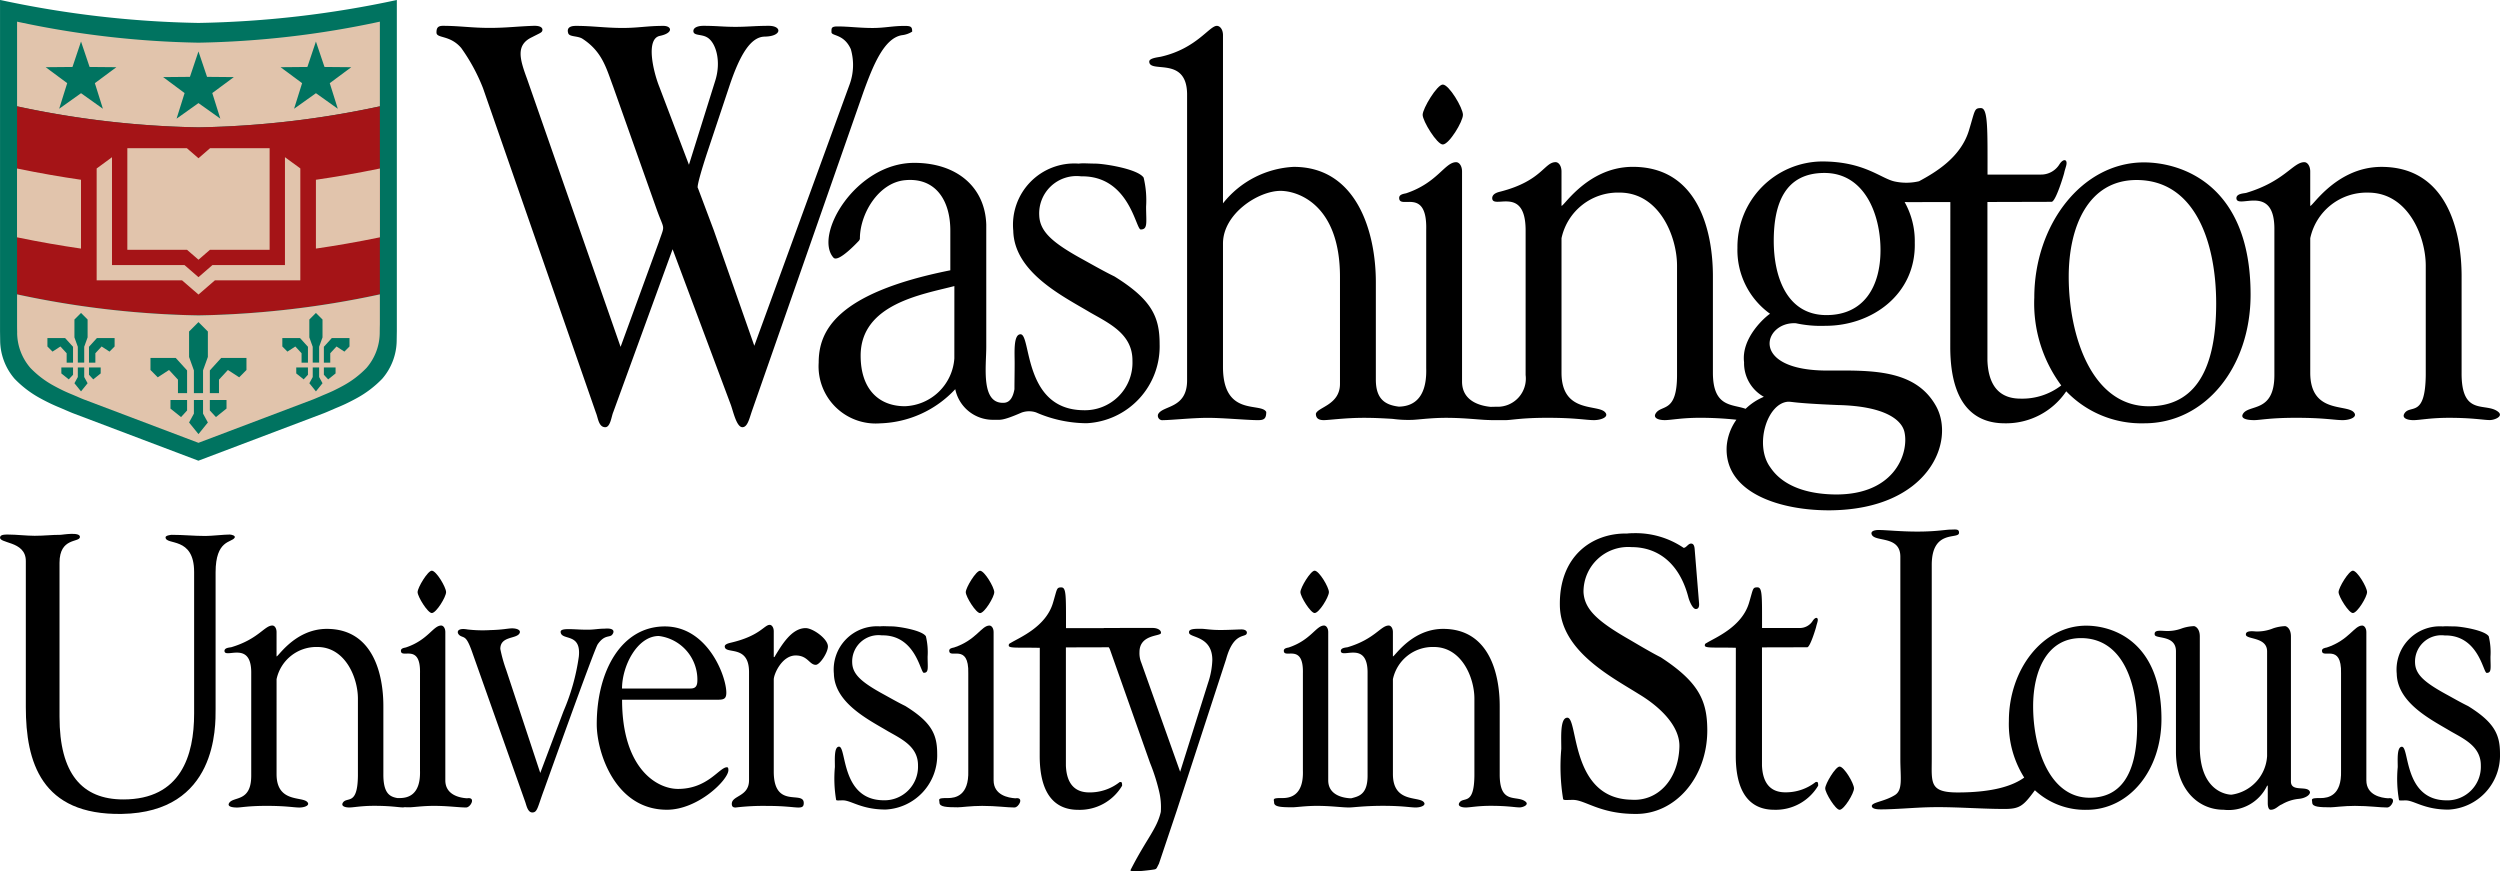 <?xml version="1.0" encoding="UTF-8"?>
<svg xmlns="http://www.w3.org/2000/svg" width="175.029" height="61.001" viewBox="0 0 175.029 61.001">
  <g id="washington" transform="translate(-21.982 -12.294)">
    <g id="Group_2" data-name="Group 2" transform="translate(21.982 14.104)">
      <path id="Path_75" data-name="Path 75" d="M47.465,15.25a12.9,12.9,0,0,1,1.525,2.811L56.9,40.8c.145.34.18,1,.65,1,.362,0,.432-.764.558-1.052l4.156-11.409,4.055,10.84c.172.432.407,1.619.831,1.621.35,0,.476-.56.657-1.1l7.834-22.416c.657-1.8,1.42-3.712,2.668-3.928a1.7,1.7,0,0,0,.728-.251c0-.324-.069-.4-.52-.4-.867,0-1.387.145-2.253.145-.935,0-1.664-.108-2.461-.108-.45,0-.416.143-.416.4,0,.287.866.106,1.352,1.186a3.972,3.972,0,0,1-.1,2.521L67.984,36.1,65.142,28l-1.11-2.955s-.172.072.624-2.378l1.561-4.682c.762-2.3,1.522-3.513,2.495-3.531,1.225-.019,1.222-.755.287-.755s-1.5.072-2.331.072c-.867,0-1.318-.072-2.253-.072-.346,0-.728.107-.694.4s.555.181.935.395c.624.327,1.04,1.658.589,3.062l-1.837,5.871-2.079-5.473c-.416-1.045-.965-3.343.042-3.551.971-.2.839-.7.25-.7-1.143,0-1.747.145-2.856.145-1.213,0-2.115-.145-3.258-.145-.243,0-.693.037-.555.5.068.287.657.181,1,.4,1.386.9,1.664,2.052,2.149,3.349l3.051,8.608c.555,1.548.589.971.138,2.307l-2.668,7.309L52.074,17.413c-.519-1.408-.8-2.379.347-2.919.485-.252.629-.3.694-.395s.124-.422-.589-.4c-1.179.042-1.907.145-3.084.145-1.248,0-2.115-.145-3.259-.145-.381,0-.45.18-.45.467C45.732,14.6,46.667,14.315,47.465,15.25Z" transform="translate(-15.174 -13.701)"></path>
      <path id="Path_76" data-name="Path 76" d="M146.333,25.872V36.026c0,2.665-1.791,2.021-2.2,2.717-.207.354.34.436.786.436.414,0,1.1-.163,2.926-.163,2,0,2.684.163,3.269.163.516,0,1.109-.225.757-.573-.553-.543-3.027.084-3.027-2.744V26.444a4.036,4.036,0,0,1,4.061-3.193c2.787,0,4.026,3.07,4.026,5.118v7.657c-.035,3.006-1.072,2.056-1.48,2.665-.229.338.172.489.619.489s1.171-.163,2.478-.163c1.686,0,2.424.157,2.87.157.345,0,.97-.265.585-.576-.868-.7-2.584.367-2.562-2.734V29.108c0-3.114-1-7.659-5.608-7.659-3.339,0-5.059,3.166-4.99,2.676V21.775c0-.409-.207-.656-.413-.656-.791,0-1.381,1.345-4.073,2.151-.171.04-.665.045-.683.358C143.676,24.486,146.379,22.509,146.333,25.872Z" transform="translate(12.9 -11.575)"></path>
      <path id="Path_77" data-name="Path 77" d="M67.564,27.791c.332.377,1.673-1.07,1.752-1.149a.348.348,0,0,0,.1-.171c-.009-1.724,1.288-3.92,3.147-4.1,2.123-.211,3.184,1.377,3.184,3.525v2.782c-8.052,1.608-9.217,4.287-9.217,6.473a4,4,0,0,0,4.3,4.242A7.478,7.478,0,0,0,76.092,37a2.687,2.687,0,0,0,2.684,2.144c.466-.013.535.116,1.949-.5a1.539,1.539,0,0,1,1.023-.017,8.962,8.962,0,0,0,3.536.758A5.386,5.386,0,0,0,90.4,33.84c0-1.906-.555-3.114-3.168-4.735-.675-.324-1.688-.9-2.187-1.176-2.159-1.181-3.011-1.954-3.072-3.061A2.616,2.616,0,0,1,84.907,22.1c3.371-.058,3.823,3.72,4.169,3.72.515,0,.377-.5.377-1.608a6.792,6.792,0,0,0-.172-2.021c-.413-.62-2.8-.982-3.381-.982-.147,0-.7-.018-.794-.021a3.032,3.032,0,0,0-.377.021,4.293,4.293,0,0,0-4.575,4.7c.067,2.93,3.51,4.6,5.369,5.714,1.375.785,3,1.531,2.975,3.408a3.33,3.33,0,0,1-3.471,3.442c-4.183-.069-3.61-5.316-4.364-5.316-.515,0-.41,1.319-.413,2.02,0,.679-.014,1.3-.014,1.826-.085.482-.277.924-.724.951-1.647.1-1.249-2.521-1.249-3.923V25.479c-.08-2.616-2.05-4.323-5.042-4.323C69.11,21.156,66.172,26.218,67.564,27.791Zm8.464,7.058a3.6,3.6,0,0,1-3.46,3.345c-1.823,0-3.1-1.186-3.1-3.538,0-3.635,4.36-4.295,6.562-4.874Z" transform="translate(-9.213 -11.564)"></path>
      <path id="Path_78" data-name="Path 78" d="M100.805,21.091c.437,0,1.411-1.6,1.411-2.078s-.974-2.118-1.411-2.118c-.4,0-1.41,1.678-1.41,2.118S100.4,21.091,100.805,21.091Z" transform="translate(0.207 -12.785)"></path>
      <path id="Path_79" data-name="Path 79" d="M116.412,40.73c-.555-.543-3.029.084-3.029-2.744V28.568a4.039,4.039,0,0,1,4.061-3.193c2.788,0,4.027,3.07,4.027,5.118v7.657c0,2.665-1.072,2.056-1.48,2.665-.229.338.171.489.619.489s1.17-.163,2.478-.163a24.248,24.248,0,0,1,2.54.135,3.694,3.694,0,0,0-.681,1.863c-.184,3.33,3.9,4.524,7.325,4.479,6.8-.091,8.73-4.816,7.321-7.316-1.454-2.584-4.564-2.478-7.549-2.468-5.587.021-4.528-3.44-2.254-3.312a8.315,8.315,0,0,0,2.086.179c3.233,0,6.33-2.2,6.239-5.816a5.581,5.581,0,0,0-.709-2.845c1.513.006.911-.005,3.2,0L140.6,36.172c0,4.579,2.18,5.355,3.814,5.355a5.086,5.086,0,0,0,4.306-2.241,7.287,7.287,0,0,0,5.473,2.241c4.232,0,7.433-3.9,7.433-9.009,0-7.722-4.853-9.257-7.468-9.257-4.336,0-7.675,4.36-7.675,9.467a9.652,9.652,0,0,0,1.888,6.148,4.474,4.474,0,0,1-2.856.924c-1.42,0-2.243-.845-2.313-2.667v-11.1l4.49-.012c.293,0,.865-1.921.884-2.019.05-.241.133-.435.16-.607.055-.368-.229-.4-.486-.01a1.509,1.509,0,0,1-1.314.728h-3.727c0-3.2.036-4.654-.461-4.654-.477,0-.405.131-.838,1.556-.578,1.915-2.374,2.958-3.495,3.565a3.855,3.855,0,0,1-1.713.015c-.974-.214-2.127-1.4-5.076-1.4a5.98,5.98,0,0,0-5.926,6.048,5.483,5.483,0,0,0,2.283,4.616c-.27.161-2.033,1.647-1.819,3.393a2.693,2.693,0,0,0,1.386,2.42,4.13,4.13,0,0,0-1.279.841c-.929-.341-2.289-.084-2.289-2.531V31.229c0-3.112-1-7.657-5.61-7.657-3.338,0-5.058,3.166-4.99,2.674V23.9c0-.409-.206-.656-.413-.656-.791,0-.962,1.315-3.861,2.061-.172.042-.56.133-.578.448,0,.859,2.325-.941,2.34,2.244V38.149a1.973,1.973,0,0,1-2.041,2.219c-.122,0-.259.005-.41.008-.732-.071-2-.394-2-1.772V23.9c0-.409-.207-.654-.413-.654-.793,0-1.3,1.44-3.5,2.177-.172.04-.489.075-.489.322,0,.859,1.976-.809,1.893,2.252v9.664c.072,2.362-1.15,2.68-1.909,2.7-.917-.111-1.617-.484-1.617-1.885V31.644c0-3.524-1.342-8.07-5.746-8.07a6.739,6.739,0,0,0-4.956,2.554V14.357c0-.409-.207-.643-.413-.655-.529-.033-1.418,1.585-3.931,2.158-.172.04-.818.093-.818.34,0,.859,2.607-.408,2.649,2.252v20.07c0,2.008-1.718,1.734-2.03,2.375a.312.312,0,0,0,.345.409c.551,0,2.064-.161,3.132-.161s2.788.161,3.51.161c.413,0,.585-.08.585-.573-.36-.7-3.029.369-3.029-3.154V28.94c0-2.088,2.478-3.686,4.027-3.686,1.2,0,4.164.942,4.164,6.021v7.493c0,1.474-1.566,1.628-1.687,2.091,0,.327.207.446.551.446.378,0,1.48-.161,2.823-.161.75,0,1.427.039,2,.073a8.068,8.068,0,0,0,1.307.071c.378,0,1.321-.144,2.423-.144s1.966.094,2.644.138c.131.008.265.014.4.017.05,0,.109.006.156.006h.009c.419.006.811,0,.971,0,.413,0,1.1-.163,2.925-.163,2,0,2.684.163,3.271.163C116.17,41.3,116.764,41.075,116.412,40.73Zm37.23-16.236c4.1,0,5.575,4.369,5.575,8.647,0,5.149-1.823,7.194-4.714,7.194-4.026,0-5.61-4.992-5.61-9.063C148.893,27.743,150.269,24.494,153.642,24.494ZM131.793,24c2.8,0,3.923,2.876,3.923,5.4,0,2.566-1.17,4.551-3.785,4.551-2.765,0-3.689-2.67-3.689-5.192C128.242,26.15,129.028,24,131.793,24Zm-2.542,16.02c.279-.017.356.1,3.506.229,3.258.076,4.431,1.031,4.631,1.869.354,1.489-.705,4.679-5.382,4.371-2.941-.192-3.8-1.592-4.031-1.916C126.878,43.017,127.783,40.105,129.251,40.016Z" transform="translate(-4.059 -13.701)"></path>
      <path id="Path_80" data-name="Path 80" d="M94.737,44.846c0-.338-.687-1.5-1-1.5-.284,0-.995,1.185-.995,1.5s.71,1.465.995,1.465C94.05,46.312,94.737,45.184,94.737,44.846Z" transform="translate(-1.698 -5.202)"></path>
      <path id="Path_81" data-name="Path 81" d="M107.111,56.733V51.967c0-2.2-.705-5.4-3.959-5.4-2.355,0-3.568,2.234-3.519,1.889V46.794c0-.288-.147-.462-.292-.462-.558,0-.974.948-2.872,1.517-.122.028-.471.032-.482.252,0,.606,1.906-.789,1.873,1.583v7.165c0,1.345-.656,1.447-1.136,1.577a.568.568,0,0,0-.093,0c-.488-.028-1.526-.217-1.526-1.26V46.794c0-.288-.145-.461-.291-.461-.558,0-.919,1.016-2.472,1.535-.122.028-.346.054-.346.228,0,.606,1.395-.571,1.336,1.588V56.5c.053,1.745-.9,1.911-1.423,1.911-.787-.01-.593.089-.593.333.026.289.5.31,1.279.314.268,0,.933-.1,1.709-.1,1,0,1.749.113,2.259.113.292,0,1.079-.116,2.365-.116,1.409,0,1.9.116,2.306.116.365,0,.784-.16.537-.4-.392-.383-2.137.058-2.137-1.936V50.089a2.848,2.848,0,0,1,2.865-2.254c1.966,0,2.84,2.167,2.84,3.612v5.4c-.024,2.12-.757,1.45-1.043,1.878-.162.239.12.346.436.346s.826-.116,1.747-.116c1.19,0,1.711.111,2.026.111.243,0,.684-.187.413-.407C108.305,58.169,107.1,58.92,107.111,56.733Z" transform="translate(-2.114 -4.348)"></path>
      <path id="Path_82" data-name="Path 82" d="M122.307,54.007c-.287,0-1.007,1.209-1.007,1.526s.721,1.5,1.007,1.5c.311,0,1.009-1.15,1.009-1.5S122.619,54.007,122.307,54.007Z" transform="translate(6.486 -2.148)"></path>
      <path id="Path_83" data-name="Path 83" d="M148.768,57.243V47.089c0-.574-.32-.724-.41-.724a2.909,2.909,0,0,0-.825.151,2.962,2.962,0,0,1-1.209.221c-.115,0-.748-.106-.709.233s1.473.145,1.484,1.15v7.345a2.9,2.9,0,0,1-2.492,2.7c-.3,0-2.243-.21-2.219-3.417V47.089c0-.574-.322-.724-.412-.724a2.918,2.918,0,0,0-.825.151,2.866,2.866,0,0,1-1.235.183c-.355-.014-.746-.067-.684.271.057.3,1.486,0,1.486,1.15v7.047c0,2.572,1.508,4.053,3.34,4.053a2.982,2.982,0,0,0,3.042-1.685h.046v1.234c0,.12.023.452.206.452.342,0,.526-.286.778-.376a2.88,2.88,0,0,1,1.2-.389c.364-.032.772-.225.772-.468C149.967,57.474,148.768,58.028,148.768,57.243Z" transform="translate(11.624 -4.338)"></path>
      <path id="Path_84" data-name="Path 84" d="M138.851,47.84c-3.058,0-5.414,3.076-5.414,6.679a7.031,7.031,0,0,0,1.074,3.956c-.744.538-2.088,1.042-4.663,1.042-2,0-1.81-.69-1.81-2.384V43.584c0-2.5,1.868-1.772,1.907-2.227.027-.315-.26-.244-.57-.244-.359,0-1,.14-2.357.14-1.168,0-2.194-.111-2.694-.111-.31,0-.591.087-.485.324.232.534,2,.05,2,1.543V57.162c0,1.351.2,2.214-.417,2.56-.76.459-1.649.482-1.576.78.049.187.421.2.636.2.952,0,2.271-.117,3.223-.145,1.812-.057,3.621.115,5.432.115,1.049,0,1.311-.212,2.074-1.245l.048-.064a5.173,5.173,0,0,0,3.617,1.37c2.986,0,5.244-2.753,5.244-6.356C144.12,48.924,140.7,47.84,138.851,47.84Zm.243,12.047c-2.841,0-3.958-3.523-3.958-6.395,0-2.49.971-4.781,3.35-4.781,2.888,0,3.933,3.083,3.933,6.1C142.421,58.443,141.133,59.887,139.095,59.887Z" transform="translate(7.207 -5.846)"></path>
      <path id="Path_85" data-name="Path 85" d="M113.923,49.994c-.7-.35-1.736-.975-2.246-1.27-2.221-1.276-3.1-2.111-3.159-3.3a3.128,3.128,0,0,1,3.361-3.143c1.835,0,3.352,1.113,3.977,3.5.064.251.295.834.525.834.207,0,.248-.2.226-.417L116.3,42.42c-.022-.3-.125-.387-.251-.387-.207,0-.335.3-.522.3a5.971,5.971,0,0,0-3.559-1.025,3.358,3.358,0,0,0-.4.022c-2.465-.044-4.779,1.6-4.705,5.067.066,3.16,3.61,4.968,5.52,6.169,1.414.845,2.895,2.2,2.849,3.7-.072,2.312-1.522,3.826-3.358,3.7-4.3-.076-3.711-5.742-4.486-5.742-.53,0-.422,1.426-.426,2.181a14.067,14.067,0,0,0,.131,3.528c.066.084.273.045.692.045.847,0,1.881.983,4.355.983,2.771.045,5.044-2.519,5.044-5.857C117.179,53.049,116.607,51.742,113.923,49.994Z" transform="translate(2.346 -5.787)"></path>
      <path id="Path_86" data-name="Path 86" d="M149.234,44.846c0,.31.712,1.465,1,1.465.308,0,.995-1.127.995-1.465s-.687-1.5-.995-1.5C149.946,43.351,149.234,44.536,149.234,44.846Z" transform="translate(14.493 -5.202)"></path>
      <path id="Path_87" data-name="Path 87" d="M153.12,58.427c-.486-.028-1.525-.217-1.525-1.26V46.794c0-.288-.148-.461-.293-.461-.558,0-.916,1.016-2.47,1.535-.121.028-.345.054-.345.228,0,.606,1.393-.571,1.336,1.588V56.5c.053,1.745-.9,1.911-1.426,1.911-.787-.01-.591.089-.591.333.023.289.5.31,1.279.314.265,0,.93-.1,1.709-.1.995,0,1.749.113,2.257.113C153.365,59.073,153.759,58.319,153.12,58.427Z" transform="translate(14.077 -4.347)"></path>
      <path id="Path_88" data-name="Path 88" d="M157.395,51.959c-.476-.229-1.191-.639-1.544-.83-1.523-.835-2.124-1.382-2.167-2.162a1.844,1.844,0,0,1,2.072-1.952c2.376-.042,2.7,2.622,2.939,2.622.364,0,.268-.35.268-1.135a4.815,4.815,0,0,0-.122-1.426c-.292-.436-1.975-.693-2.385-.693-.1,0-.494-.01-.561-.012a2.406,2.406,0,0,0-.266.012A3.03,3.03,0,0,0,152.4,49.7c.045,2.065,2.477,3.245,3.787,4.031.971.552,2.113,1.078,2.1,2.4a2.349,2.349,0,0,1-2.448,2.428c-2.952-.049-2.548-3.751-3.079-3.751-.363,0-.289.93-.291,1.424a8.638,8.638,0,0,0,.089,2.306c.044.053.187.026.473.026.582,0,1.292.645,2.989.645a3.8,3.8,0,0,0,3.609-3.915C159.628,53.954,159.238,53.1,157.395,51.959Z" transform="translate(15.4 -4.336)"></path>
      <path id="Path_89" data-name="Path 89" d="M122.511,57.883a3.381,3.381,0,0,1-2.129.722c-1,0-1.581-.6-1.631-1.881V48.457l3.166-.008c.208,0,.61-1.354.624-1.423.036-.17.093-.309.112-.43.04-.259-.161-.282-.342-.008a1.066,1.066,0,0,1-.925.513h-2.631c0-2.257.027-2.847-.324-2.847s-.286.091-.591,1.1c-.508,1.68-2.358,2.419-2.948,2.784-.144.071-.136.1-.143.181-.012.215.7.126,2.172.166l-.005,7.563c0,3.229,1.538,3.778,2.69,3.778a3.449,3.449,0,0,0,3.079-1.688C122.685,57.886,122.653,57.862,122.511,57.883Z" transform="translate(4.608 -4.943)"></path>
      <path id="Path_90" data-name="Path 90" d="M63.571,56.24c-.534,0-1.337,1.517-3.429,1.517-1.483,0-3.914-1.431-3.914-6.244H62.7c.558,0,.826.031.826-.494,0-1.167-1.314-4.638-4.305-4.638-3.04,0-4.767,3.121-4.767,6.854,0,1.926,1.266,5.98,4.912,5.98,2.19,0,4.305-2.1,4.305-2.771C63.668,56.358,63.668,56.24,63.571,56.24ZM58.8,47.051a3.08,3.08,0,0,1,2.7,3.092c0,.439-.147.584-.486.584h-4.79C56.228,49.123,57.3,47.051,58.8,47.051Z" transform="translate(-12.675 -4.334)"></path>
      <path id="Path_91" data-name="Path 91" d="M38.062,41.392c-.387,0-1.28.1-1.688.1-.838,0-1.534-.08-2.371-.08-.064,0-.428.046-.43.17-.006.594,2-.1,2,2.433v9.914c0,2.93-.923,6.009-4.957,6.009-2.9,0-4.467-1.813-4.467-5.786V43.367c0-1.787,1.4-1.4,1.429-1.8.028-.383-1.239-.156-1.346-.156-.665,0-1.135.068-1.822.068-.579,0-1.281-.086-1.84-.086-.107,0-.5-.022-.567.138-.219.53,1.787.248,1.787,1.713V53.479c0,3.825,1.074,7.567,6.718,7.473,6.694-.111,6.568-6.13,6.568-7.347V44.037c0-2.284,1.118-2.068,1.332-2.42C38.5,41.461,38.169,41.392,38.062,41.392Z" transform="translate(-21.982 -5.778)"></path>
      <path id="Path_92" data-name="Path 92" d="M57.693,46.94c.163-.19.214-.5-.538-.432-.413,0-.726.072-1.14.072-.534,0-.636-.018-1.146-.037-.636-.021-.809.048-.772.239.109.567,1.45.013,1.269,1.687a14.9,14.9,0,0,1-1.07,3.815l-1.629,4.327L50.283,49.4a10.159,10.159,0,0,1-.413-1.472c0-.9,1.09-.695,1.332-1.074.153-.241-.166-.368-.506-.368-.291,0-.627.1-1.525.122a9.12,9.12,0,0,1-1.6-.045c-.839-.152-.772.311-.479.458s.427.01.856,1.267L51.62,58.655c.075.21.17.721.488.721.365,0,.365-.36.826-1.593,0,0,3.51-9.818,3.751-10.175C57.16,46.91,57.519,47.141,57.693,46.94Z" transform="translate(-14.842 -4.304)"></path>
      <path id="Path_93" data-name="Path 93" d="M67.084,46.523c-.995,0-1.689,1.2-2.189,2.029H64.85v-1.8c0-.286-.143-.457-.284-.457-.381,0-.674.766-2.692,1.242-.118.03-.455.094-.455.266,0,.6,1.706-.18,1.7,1.805v7.563c0,1.171-1.207,1.056-1.207,1.657,0,.171.071.256.261.256a16.357,16.357,0,0,1,2.174-.113c1.327,0,1.894.113,2.226.113.259,0,.377-.057.377-.314,0-.915-2.1.457-2.1-2.2V50.123c0-.372.567-1.685,1.536-1.685.852,0,.957.656,1.406.656.283,0,.85-.856.85-1.285C68.643,47.268,67.581,46.523,67.084,46.523Z" transform="translate(-10.678 -4.358)"></path>
      <path id="Path_94" data-name="Path 94" d="M93.17,47.2c-.253,0-.9.04-1.486.04-.71,0-1.06-.085-1.363-.085-.458,0-.9,0-.82.3.089.337,1.624.216,1.624,1.887a5.526,5.526,0,0,1-.3,1.607l-1.953,6.217L86.152,49.53a1.753,1.753,0,0,1-.127-.744c0-1.235,1.445-1.1,1.5-1.32.046-.181-.2-.369-.578-.369-.407,0-1,0-1.9,0-.149,0-.265,0-.4,0V47.1H83.552c-.017,0-.026.008-.042.008H80.88c0-2.259.024-2.85-.326-2.85s-.286.093-.591,1.1c-.507,1.68-2.358,2.419-2.949,2.784-.143.071-.136.1-.142.184-.013.212.7.126,2.173.163l-.006,7.563c0,3.229,1.538,3.778,2.689,3.778a3.448,3.448,0,0,0,3.081-1.688c0-.25-.032-.274-.174-.253a3.366,3.366,0,0,1-2.131.722c-1,0-1.581-.6-1.631-1.881V48.458l3-.008a.8.8,0,0,1,.094.181l2.8,7.922a13.405,13.405,0,0,1,.638,2.007,4.724,4.724,0,0,1,.113,1.414c-.271,1.191-1,1.875-2.119,4.071-.108.212,1.611-.022,1.7-.048.138-.042.122-.082.288-.394l1.24-3.694L92.09,49.283c.507-1.857,1.31-1.517,1.432-1.77C93.6,47.356,93.474,47.2,93.17,47.2Z" transform="translate(-6.248 -4.943)"></path>
      <path id="Path_95" data-name="Path 95" d="M86.075,56.284l-.06.179L86,56.508Z" transform="translate(-3.632 -1.495)"></path>
      <path id="Path_96" data-name="Path 96" d="M75.533,43.351c-.284,0-1,1.185-1,1.5s.712,1.465,1,1.465c.309,0,.995-1.127.995-1.465S75.842,43.351,75.533,43.351Z" transform="translate(-6.918 -5.202)"></path>
      <path id="Path_97" data-name="Path 97" d="M78.423,58.427c-.486-.028-1.525-.217-1.525-1.26V46.794c0-.288-.148-.461-.293-.461-.558,0-.916,1.016-2.472,1.535-.12.028-.344.054-.344.228,0,.606,1.393-.571,1.336,1.588V56.5c.053,1.745-.9,1.911-1.426,1.911-.787-.01-.591.089-.591.333.023.289.5.31,1.279.314.265,0,.93-.1,1.709-.1.995,0,1.749.113,2.257.113C78.668,59.073,79.062,58.319,78.423,58.427Z" transform="translate(-7.334 -4.347)"></path>
      <path id="Path_98" data-name="Path 98" d="M45.7,46.312c.309,0,1-1.127,1-1.465s-.688-1.5-1-1.5c-.283,0-.995,1.185-.995,1.5S45.415,46.312,45.7,46.312Z" transform="translate(-15.469 -5.202)"></path>
      <path id="Path_99" data-name="Path 99" d="M51.186,58.428c-.488-.028-1.526-.217-1.526-1.26V46.794c0-.288-.145-.461-.291-.461-.56,0-.919,1.016-2.472,1.535-.122.028-.346.054-.346.228,0,.606,1.393-.571,1.336,1.588V56.5c.053,1.745-.9,1.911-1.424,1.911H46.3c-.508-.091-.988-.3-.978-1.682V51.967c0-2.2-.705-5.4-3.958-5.4-2.355,0-3.569,2.234-3.52,1.889V46.794c0-.288-.145-.462-.291-.462-.558,0-.975.948-2.874,1.517-.121.028-.47.032-.481.252,0,.606,1.907-.789,1.873,1.583v7.165c0,1.878-1.263,1.424-1.55,1.916-.145.25.239.309.556.309.291,0,.777-.116,2.064-.116,1.408,0,1.894.116,2.306.116.364,0,.784-.16.535-.4-.391-.383-2.137.058-2.137-1.936V50.089A2.848,2.848,0,0,1,40.7,47.835c1.966,0,2.84,2.167,2.84,3.612v5.4c-.024,2.12-.757,1.45-1.045,1.878-.161.239.121.346.436.346s.827-.116,1.749-.116c1.19,0,1.711.111,2.026.111a.75.75,0,0,0,.086-.014c.113,0,.221.006.351.006.268,0,.933-.1,1.71-.1,1,0,1.749.113,2.259.113C51.433,59.074,51.826,58.32,51.186,58.428Z" transform="translate(-18.482 -4.348)"></path>
      <path id="Path_100" data-name="Path 100" d="M72.353,51.953c-.477-.229-1.191-.638-1.544-.83-1.523-.835-2.124-1.381-2.167-2.159a1.845,1.845,0,0,1,2.07-1.954c2.378-.042,2.7,2.622,2.94,2.622.363,0,.268-.349.268-1.135a4.765,4.765,0,0,0-.122-1.424c-.291-.436-1.974-.692-2.387-.692-.1,0-.493-.012-.56-.014a2.094,2.094,0,0,0-.265.014,3.029,3.029,0,0,0-3.228,3.314c.046,2.065,2.477,3.244,3.789,4.031.969.551,2.111,1.078,2.1,2.4a2.35,2.35,0,0,1-2.448,2.43c-2.952-.049-2.548-3.753-3.08-3.753-.363,0-.288.93-.291,1.426a8.89,8.89,0,0,0,.089,2.307c.045.053.188.026.473.026.582,0,1.293.643,2.991.643a3.8,3.8,0,0,0,3.609-3.915C74.588,53.95,74.2,53.094,72.353,51.953Z" transform="translate(-8.976 -4.338)"></path>
    </g>
    <g id="Group_10" data-name="Group 10" transform="translate(21.982 12.294)">
      <path id="Path_101" data-name="Path 101" d="M35.878,13.9h0a71.6,71.6,0,0,1-13.894-1.611V35.477c.005.367.009.625.009.629v.039A4.159,4.159,0,0,0,23,38.809a7.386,7.386,0,0,0,1.827,1.384c.225.124.468.247.731.373.2.093.408.185.629.275h0c.174.072.732.32.92.39l8.765,3.317h0l8.765-3.317c.187-.069.745-.318.919-.39h0c.221-.09.431-.183.629-.275.262-.126.506-.25.731-.373a7.4,7.4,0,0,0,1.828-1.384,4.151,4.151,0,0,0,1.011-2.665v-.039s.005-.262.01-.629V12.294A71.616,71.616,0,0,1,35.878,13.9Z" transform="translate(-21.982 -12.294)" fill="#007360"></path>
      <path id="Path_102" data-name="Path 102" d="M35.612,14.944h0a65.408,65.408,0,0,1-12.7-1.472V19.4a65.407,65.407,0,0,0,12.7,1.472h0a65.424,65.424,0,0,0,12.7-1.472V13.472A65.424,65.424,0,0,1,35.612,14.944Z" transform="translate(-21.717 -11.956)" fill="#e1c4ac"></path>
      <path id="Path_103" data-name="Path 103" d="M35.612,19.551h0a65.408,65.408,0,0,1-12.7-1.472V31.241a65.407,65.407,0,0,0,12.7,1.472h0a65.424,65.424,0,0,0,12.7-1.472V18.079A65.425,65.425,0,0,1,35.612,19.551Z" transform="translate(-21.717 -10.636)" fill="#a51417"></path>
      <path id="Path_104" data-name="Path 104" d="M22.917,31.007v.017a3.8,3.8,0,0,0,.926,2.437,6.717,6.717,0,0,0,1.67,1.265c.206.113.428.226.669.342q.272.127.575.251h0c.16.064.67.292.841.355l8.013,3.033h0l8.013-3.033c.171-.063.682-.291.84-.355h0c.2-.082.392-.166.575-.251.239-.116.462-.229.668-.342a6.727,6.727,0,0,0,1.671-1.265,3.8,3.8,0,0,0,.925-2.437v-.035s0-.241.009-.575v-2.1a65.424,65.424,0,0,1-12.7,1.472h0a65.408,65.408,0,0,1-12.7-1.472v2.1c0,.335.008.571.008.575Z" transform="translate(-21.717 -7.704)" fill="#e1c4ac"></path>
      <path id="Path_105" data-name="Path 105" d="M26.941,14.553l.6,1.781,1.875.017-1.506,1.117.563,1.792-1.53-1.089L25.412,19.26l.562-1.792-1.507-1.117,1.877-.017Z" transform="translate(-21.269 -11.646)" fill="#007360" fill-rule="evenodd"></path>
      <path id="Path_106" data-name="Path 106" d="M39.724,14.553l.6,1.781,1.875.017-1.506,1.117.563,1.792-1.53-1.089L38.195,19.26l.562-1.792L37.25,16.351l1.877-.017Z" transform="translate(-17.606 -11.646)" fill="#007360" fill-rule="evenodd"></path>
      <path id="Path_107" data-name="Path 107" d="M33.333,15.092l.6,1.781,1.875.017L34.3,18.006l.563,1.792-1.53-1.089L31.8,19.8l.562-1.792L30.859,16.89l1.877-.017Z" transform="translate(-19.438 -11.492)" fill="#007360" fill-rule="evenodd"></path>
      <g id="Group_3" data-name="Group 3" transform="translate(10.535 22.551)">
        <path id="Path_108" data-name="Path 108" d="M32.928,29.821l-.658.658h0v1.783h0l.338.94v1.592h.64V33.2l.338-.94h0V30.479Z" transform="translate(-29.568 -29.821)" fill="#007360"></path>
        <path id="Path_109" data-name="Path 109" d="M33.248,35.014V34.06h-.64v.954l-.338.62.658.814.658-.814Z" transform="translate(-29.568 -28.606)" fill="#007360"></path>
        <path id="Path_110" data-name="Path 110" d="M33.4,34.06v.733l.427.461.741-.594v-.6Z" transform="translate(-29.244 -28.606)" fill="#007360"></path>
        <path id="Path_111" data-name="Path 111" d="M34.195,31.771l-.794.874v1.591h.639v-.946l.625-.676h0l.79.513.509-.513v-.843Z" transform="translate(-29.244 -29.262)" fill="#007360"></path>
        <path id="Path_112" data-name="Path 112" d="M32.422,34.06v.733L32,35.255l-.741-.594v-.6Z" transform="translate(-29.859 -28.606)" fill="#007360"></path>
        <path id="Path_113" data-name="Path 113" d="M31.939,31.771l.794.874v1.591h-.639v-.946l-.625-.676h0l-.79.513-.509-.513v-.843Z" transform="translate(-30.17 -29.262)" fill="#007360"></path>
      </g>
      <g id="Group_6" data-name="Group 6" transform="translate(6.767 10.374)">
        <g id="Group_4" data-name="Group 4" transform="translate(0 0.63)">
          <path id="Path_114" data-name="Path 114" d="M40.424,20.847V28.4H35.348l-.354.306-.625.541-.625-.541-.354-.306H28.315v-7.55l-1.074.788v7.831h5.978l.526.455.625.541.625-.541.526-.455H41.5V21.635Z" transform="translate(-27.241 -20.847)" fill="#e1c4ac"></path>
        </g>
        <g id="Group_5" data-name="Group 5" transform="translate(2.148)">
          <path id="Path_115" data-name="Path 115" d="M34.705,20.357l-.189.164-.625.541-.625-.541-.189-.164H28.911V27.47h4.176l.291.252.514.445.514-.445.291-.252h4.176V20.357Z" transform="translate(-28.911 -20.357)" fill="#e1c4ac"></path>
        </g>
      </g>
      <g id="Group_7" data-name="Group 7" transform="translate(1.191 11.797)">
        <path id="Path_116" data-name="Path 116" d="M39.173,22.252V27.07c1.372-.2,2.876-.457,4.481-.789V21.463C42.049,21.795,40.545,22.052,39.173,22.252Z" transform="translate(-18.246 -21.463)" fill="#e1c4ac"></path>
        <path id="Path_117" data-name="Path 117" d="M27.388,22.252c-1.372-.2-2.876-.457-4.48-.789v4.818c1.6.332,3.109.589,4.48.789Z" transform="translate(-22.908 -21.463)" fill="#e1c4ac"></path>
      </g>
      <g id="Group_8" data-name="Group 8" transform="translate(19.765 21.91)">
        <path id="Path_118" data-name="Path 118" d="M39.275,29.323l-.461.461h0v1.249h0l.237.658V32.8H39.5V31.69l.237-.658h0V29.783Z" transform="translate(-36.922 -29.323)" fill="#007360"></path>
        <path id="Path_119" data-name="Path 119" d="M39.5,32.959v-.668h-.448v.668l-.237.434.461.57.461-.57Z" transform="translate(-36.922 -28.472)" fill="#007360"></path>
        <path id="Path_120" data-name="Path 120" d="M39.606,32.291V32.8l.3.323.519-.416v-.42Z" transform="translate(-36.696 -28.472)" fill="#007360"></path>
        <path id="Path_121" data-name="Path 121" d="M40.162,30.688l-.556.612v1.114h.447v-.662l.437-.473h0l.553.359.357-.359v-.59Z" transform="translate(-36.696 -28.931)" fill="#007360"></path>
        <path id="Path_122" data-name="Path 122" d="M38.921,32.291V32.8l-.3.323-.519-.416v-.42Z" transform="translate(-37.126 -28.472)" fill="#007360"></path>
        <path id="Path_123" data-name="Path 123" d="M38.583,30.688l.556.612v1.114h-.447v-.662l-.437-.473h0l-.553.359-.357-.359v-.59Z" transform="translate(-37.344 -28.931)" fill="#007360"></path>
      </g>
      <g id="Group_9" data-name="Group 9" transform="translate(3.319 21.91)">
        <path id="Path_124" data-name="Path 124" d="M26.493,29.323l-.461.461h0v1.249h0l.237.658V32.8h.448V31.69l.237-.658h0V29.783Z" transform="translate(-24.14 -29.323)" fill="#007360"></path>
        <path id="Path_125" data-name="Path 125" d="M26.717,32.959v-.668h-.448v.668l-.237.434.461.57.461-.57Z" transform="translate(-24.14 -28.472)" fill="#007360"></path>
        <path id="Path_126" data-name="Path 126" d="M26.824,32.291V32.8l.3.323.519-.416v-.42Z" transform="translate(-23.913 -28.472)" fill="#007360"></path>
        <path id="Path_127" data-name="Path 127" d="M27.38,30.688l-.556.612v1.114h.447v-.662l.437-.473h0l.553.359.357-.359v-.59Z" transform="translate(-23.913 -28.931)" fill="#007360"></path>
        <path id="Path_128" data-name="Path 128" d="M26.139,32.291V32.8l-.3.323-.519-.416v-.42Z" transform="translate(-24.344 -28.472)" fill="#007360"></path>
        <path id="Path_129" data-name="Path 129" d="M25.8,30.688l.556.612v1.114h-.447v-.662l-.437-.473h0l-.553.359-.357-.359v-.59Z" transform="translate(-24.562 -28.931)" fill="#007360"></path>
      </g>
    </g>
  </g>
</svg>
